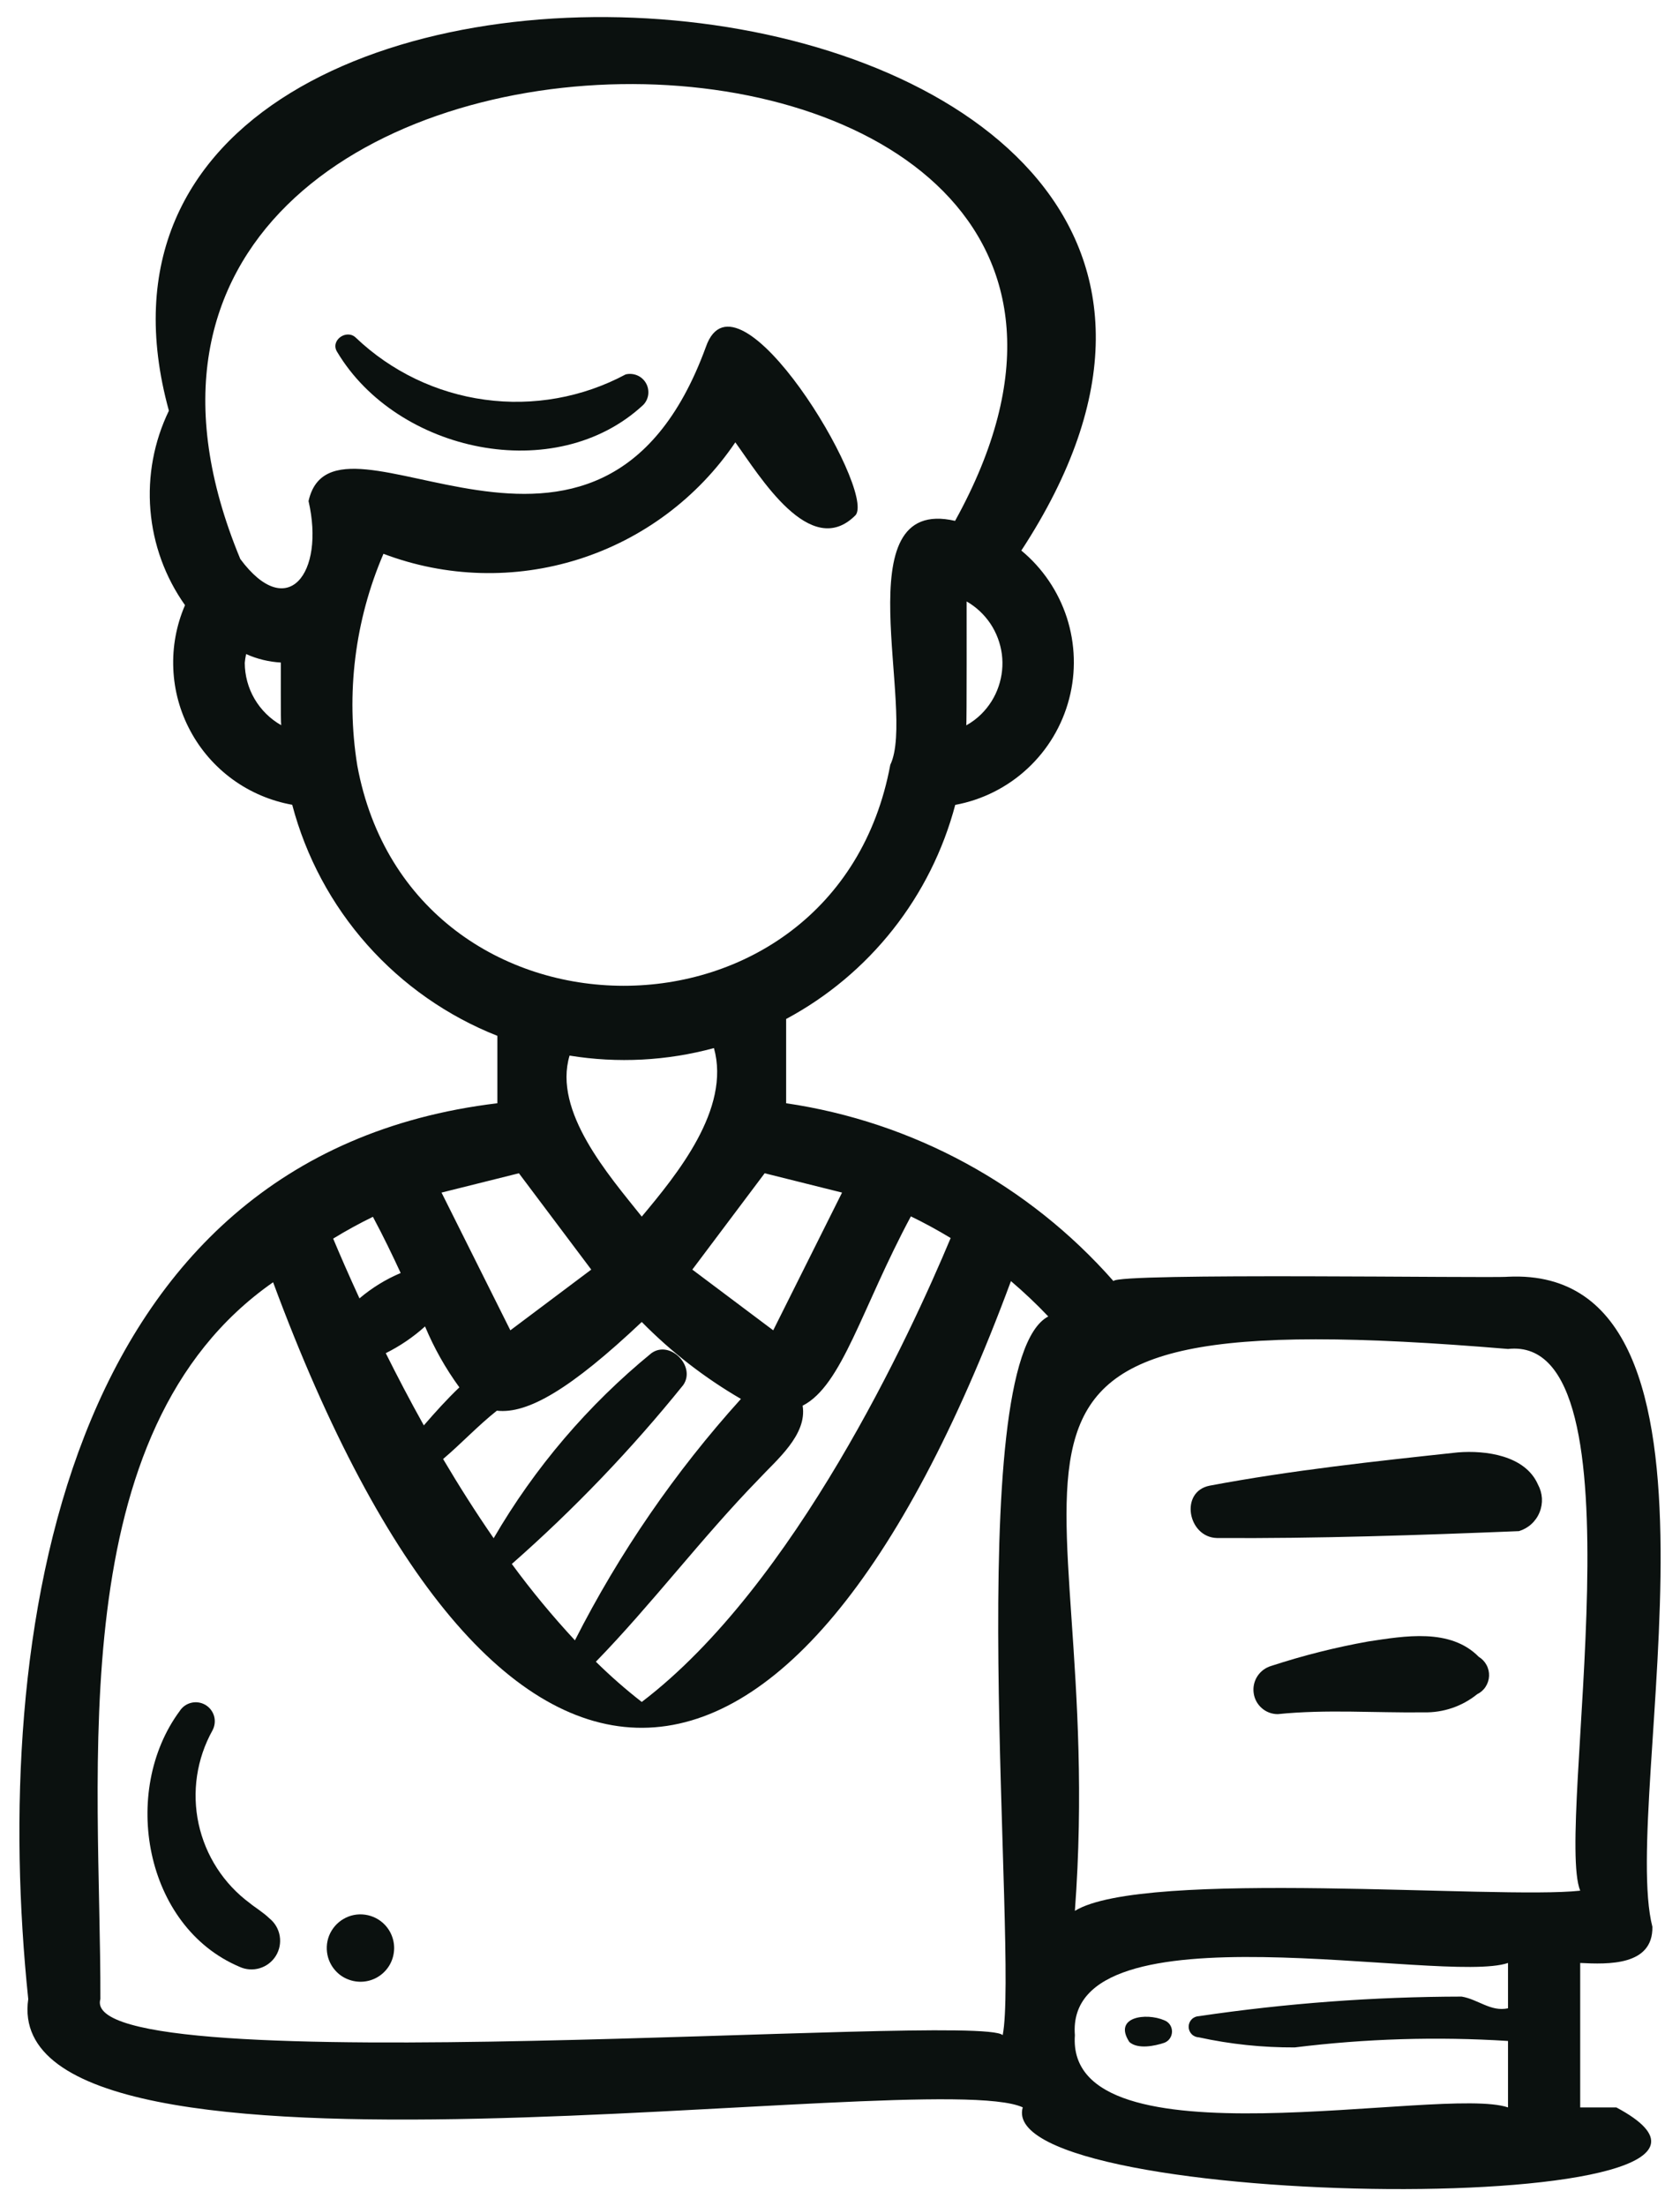 <svg width="32" height="42" viewBox="0 0 32 42" fill="none" xmlns="http://www.w3.org/2000/svg">
<path d="M28.724 24.306C28.438 24.337 21.25 24.225 21.209 24.389C19.598 22.558 17.388 21.358 14.974 21.003V19.399C15.762 18.977 16.454 18.397 17.008 17.696C17.562 16.995 17.966 16.187 18.195 15.323C18.711 15.228 19.19 14.987 19.574 14.629C19.959 14.271 20.233 13.811 20.365 13.303C20.498 12.795 20.482 12.259 20.321 11.759C20.159 11.26 19.859 10.816 19.454 10.481C27.27 -1.469 0.093 -3.527 3.217 7.819C2.932 8.408 2.811 9.061 2.865 9.712C2.919 10.364 3.146 10.988 3.524 11.521C3.359 11.902 3.283 12.316 3.301 12.73C3.318 13.145 3.429 13.55 3.626 13.915C3.822 14.281 4.099 14.597 4.435 14.841C4.771 15.084 5.158 15.248 5.566 15.321C5.827 16.31 6.316 17.223 6.995 17.987C7.674 18.751 8.524 19.345 9.474 19.72V21.003C1.143 22.004 -0.179 31.179 0.538 38.057C-0.062 42.195 17.717 39.304 19.481 40.119C18.904 42.101 34.851 42.284 30.787 40.12H30.099V37.37C30.626 37.396 31.488 37.428 31.474 36.681C30.845 34.228 33.436 24.081 28.724 24.306ZM18.108 23.569C17.345 25.392 15.144 30.178 12.224 32.401C11.918 32.163 11.626 31.907 11.35 31.635C12.409 30.548 13.373 29.267 14.452 28.16C14.791 27.794 15.379 27.316 15.288 26.761C16.042 26.377 16.41 24.908 17.35 23.157C17.609 23.282 17.861 23.42 18.108 23.569ZM12.408 25.761C11.203 26.746 10.185 27.939 9.403 29.284C9.06 28.788 8.738 28.28 8.44 27.776C8.787 27.482 9.104 27.141 9.464 26.856C10.051 26.923 10.87 26.444 12.224 25.167C12.786 25.738 13.421 26.23 14.113 26.632C12.861 28.017 11.797 29.563 10.951 31.228C10.523 30.767 10.121 30.282 9.749 29.774C10.933 28.733 12.025 27.594 13.014 26.368C13.261 26.012 12.764 25.505 12.408 25.761ZM10.849 20.096C11.766 20.245 12.703 20.196 13.599 19.953C13.922 21.111 12.894 22.359 12.224 23.161C11.595 22.373 10.53 21.159 10.849 20.096ZM16.039 22.704L14.728 25.326L13.187 24.17C13.293 24.028 14.426 22.521 14.565 22.336L16.039 22.704ZM18.691 13.595C18.606 13.679 18.51 13.751 18.405 13.809C18.416 13.805 18.411 11.513 18.412 11.45C18.593 11.554 18.748 11.699 18.865 11.873C18.981 12.047 19.055 12.246 19.083 12.453C19.11 12.661 19.088 12.872 19.02 13.07C18.953 13.268 18.84 13.447 18.691 13.595ZM4.662 12.619C4.667 12.563 4.676 12.507 4.688 12.452C4.897 12.546 5.121 12.6 5.349 12.613C5.351 12.722 5.344 13.725 5.356 13.806C5.146 13.687 4.971 13.514 4.849 13.306C4.727 13.098 4.663 12.86 4.662 12.619ZM6.805 14.571C6.586 13.208 6.759 11.811 7.304 10.543C8.497 10.995 9.807 11.031 11.024 10.646C12.24 10.261 13.291 9.477 14.006 8.421C14.464 9.05 15.436 10.681 16.299 9.805C16.68 9.312 14.036 4.914 13.446 6.603C11.422 12.147 6.368 7.353 5.877 9.539C6.193 10.914 5.475 11.852 4.577 10.642C-0.402 -1.352 24.359 -1.229 18.192 9.916C16.046 9.422 17.458 13.532 16.958 14.56C15.913 20.182 7.832 20.153 6.805 14.571ZM9.884 22.336C10.029 22.529 11.15 24.021 11.262 24.17L9.721 25.326L8.41 22.704L9.884 22.336ZM8.096 25.252C8.268 25.663 8.487 26.052 8.75 26.412C8.511 26.64 8.289 26.886 8.073 27.136C7.807 26.66 7.566 26.198 7.348 25.761C7.619 25.626 7.871 25.455 8.096 25.252ZM7.103 23.165C7.303 23.538 7.475 23.896 7.632 24.235C7.347 24.355 7.083 24.518 6.847 24.718C6.644 24.276 6.473 23.884 6.346 23.58C6.591 23.43 6.843 23.292 7.103 23.165ZM19.099 38.744C18.632 38.297 1.423 39.71 1.912 38.056C1.924 33.74 1.146 27.239 5.202 24.411C9.413 35.778 15.08 35.67 19.256 24.389C19.505 24.601 19.742 24.825 19.967 25.062C18.289 25.944 19.401 37.22 19.099 38.744ZM28.724 38.233C28.396 38.304 28.156 38.063 27.841 38.01C26.166 38.013 24.492 38.138 22.835 38.383C22.783 38.385 22.733 38.407 22.697 38.445C22.661 38.482 22.641 38.532 22.641 38.585C22.641 38.637 22.661 38.687 22.697 38.724C22.733 38.762 22.783 38.784 22.835 38.786C23.435 38.917 24.047 38.981 24.662 38.978C26.009 38.811 27.369 38.769 28.724 38.855V40.12C27.471 39.691 20.291 41.303 20.474 38.746C20.27 36.191 27.498 37.793 28.724 37.37V38.233ZM30.099 35.994C28.531 36.167 21.787 35.571 20.474 36.378C21.136 27.486 17.116 24.71 28.724 25.681C31.396 25.386 29.609 34.784 30.099 35.994Z" fill="#0B110F"/>
<path d="M4.762 36.234C4.262 35.866 3.915 35.328 3.783 34.722C3.652 34.116 3.746 33.483 4.048 32.941C4.092 32.858 4.103 32.761 4.078 32.671C4.052 32.581 3.993 32.504 3.911 32.456C3.83 32.409 3.734 32.395 3.643 32.417C3.551 32.439 3.472 32.496 3.422 32.575C2.294 34.101 2.75 36.676 4.562 37.443C4.683 37.499 4.82 37.508 4.947 37.47C5.075 37.431 5.184 37.348 5.254 37.235C5.324 37.122 5.35 36.987 5.328 36.856C5.306 36.725 5.237 36.606 5.133 36.522C5.012 36.405 4.839 36.3 4.762 36.234Z" fill="#0B110F"/>
<path d="M6.25 37.268C6.278 37.361 6.326 37.447 6.392 37.519C6.457 37.591 6.538 37.647 6.629 37.682C6.719 37.718 6.817 37.733 6.914 37.726C7.011 37.719 7.105 37.69 7.189 37.641C7.273 37.592 7.344 37.525 7.399 37.444C7.453 37.363 7.488 37.271 7.501 37.175C7.515 37.078 7.506 36.98 7.476 36.888C7.446 36.795 7.395 36.711 7.328 36.641C7.228 36.537 7.096 36.471 6.954 36.451C6.812 36.431 6.667 36.459 6.543 36.532C6.419 36.604 6.323 36.716 6.269 36.849C6.216 36.983 6.21 37.13 6.25 37.268Z" fill="#0B110F"/>
<path d="M27.769 27.65C26.187 27.82 24.608 27.989 23.043 28.283C22.465 28.395 22.624 29.265 23.178 29.28C25.083 29.293 27.061 29.225 28.933 29.149C29.021 29.122 29.102 29.076 29.169 29.015C29.237 28.953 29.291 28.876 29.325 28.791C29.36 28.706 29.375 28.614 29.37 28.523C29.364 28.431 29.338 28.342 29.294 28.261C29.052 27.708 28.3 27.607 27.769 27.65Z" fill="#0B110F"/>
<path d="M26.066 31.249C25.438 31.361 24.82 31.517 24.214 31.715C24.106 31.747 24.013 31.815 23.951 31.91C23.89 32.004 23.864 32.117 23.879 32.228C23.893 32.34 23.948 32.443 24.032 32.517C24.116 32.592 24.225 32.633 24.338 32.633C25.265 32.538 26.195 32.611 27.123 32.599C27.491 32.607 27.85 32.485 28.136 32.254C28.202 32.222 28.258 32.173 28.297 32.112C28.337 32.051 28.36 31.98 28.363 31.907C28.366 31.835 28.35 31.762 28.315 31.698C28.281 31.634 28.23 31.58 28.167 31.542C27.624 30.99 26.751 31.146 26.066 31.249Z" fill="#0B110F"/>
<path d="M11.917 7.128C11.096 7.567 10.157 7.735 9.235 7.609C8.313 7.484 7.453 7.071 6.779 6.43C6.601 6.255 6.28 6.483 6.424 6.703C7.564 8.61 10.581 9.266 12.254 7.707C12.306 7.653 12.339 7.583 12.348 7.508C12.356 7.433 12.341 7.357 12.303 7.292C12.265 7.227 12.207 7.175 12.137 7.146C12.068 7.117 11.99 7.11 11.917 7.128Z" fill="#0B110F"/>
<path d="M22.179 38.462C21.826 38.31 21.198 38.397 21.512 38.875C21.672 39.017 21.992 38.952 22.179 38.889C22.222 38.872 22.259 38.843 22.285 38.804C22.31 38.766 22.324 38.721 22.324 38.675C22.324 38.629 22.31 38.584 22.285 38.546C22.259 38.508 22.222 38.479 22.179 38.462Z" fill="#0B110F"/>
</svg>

